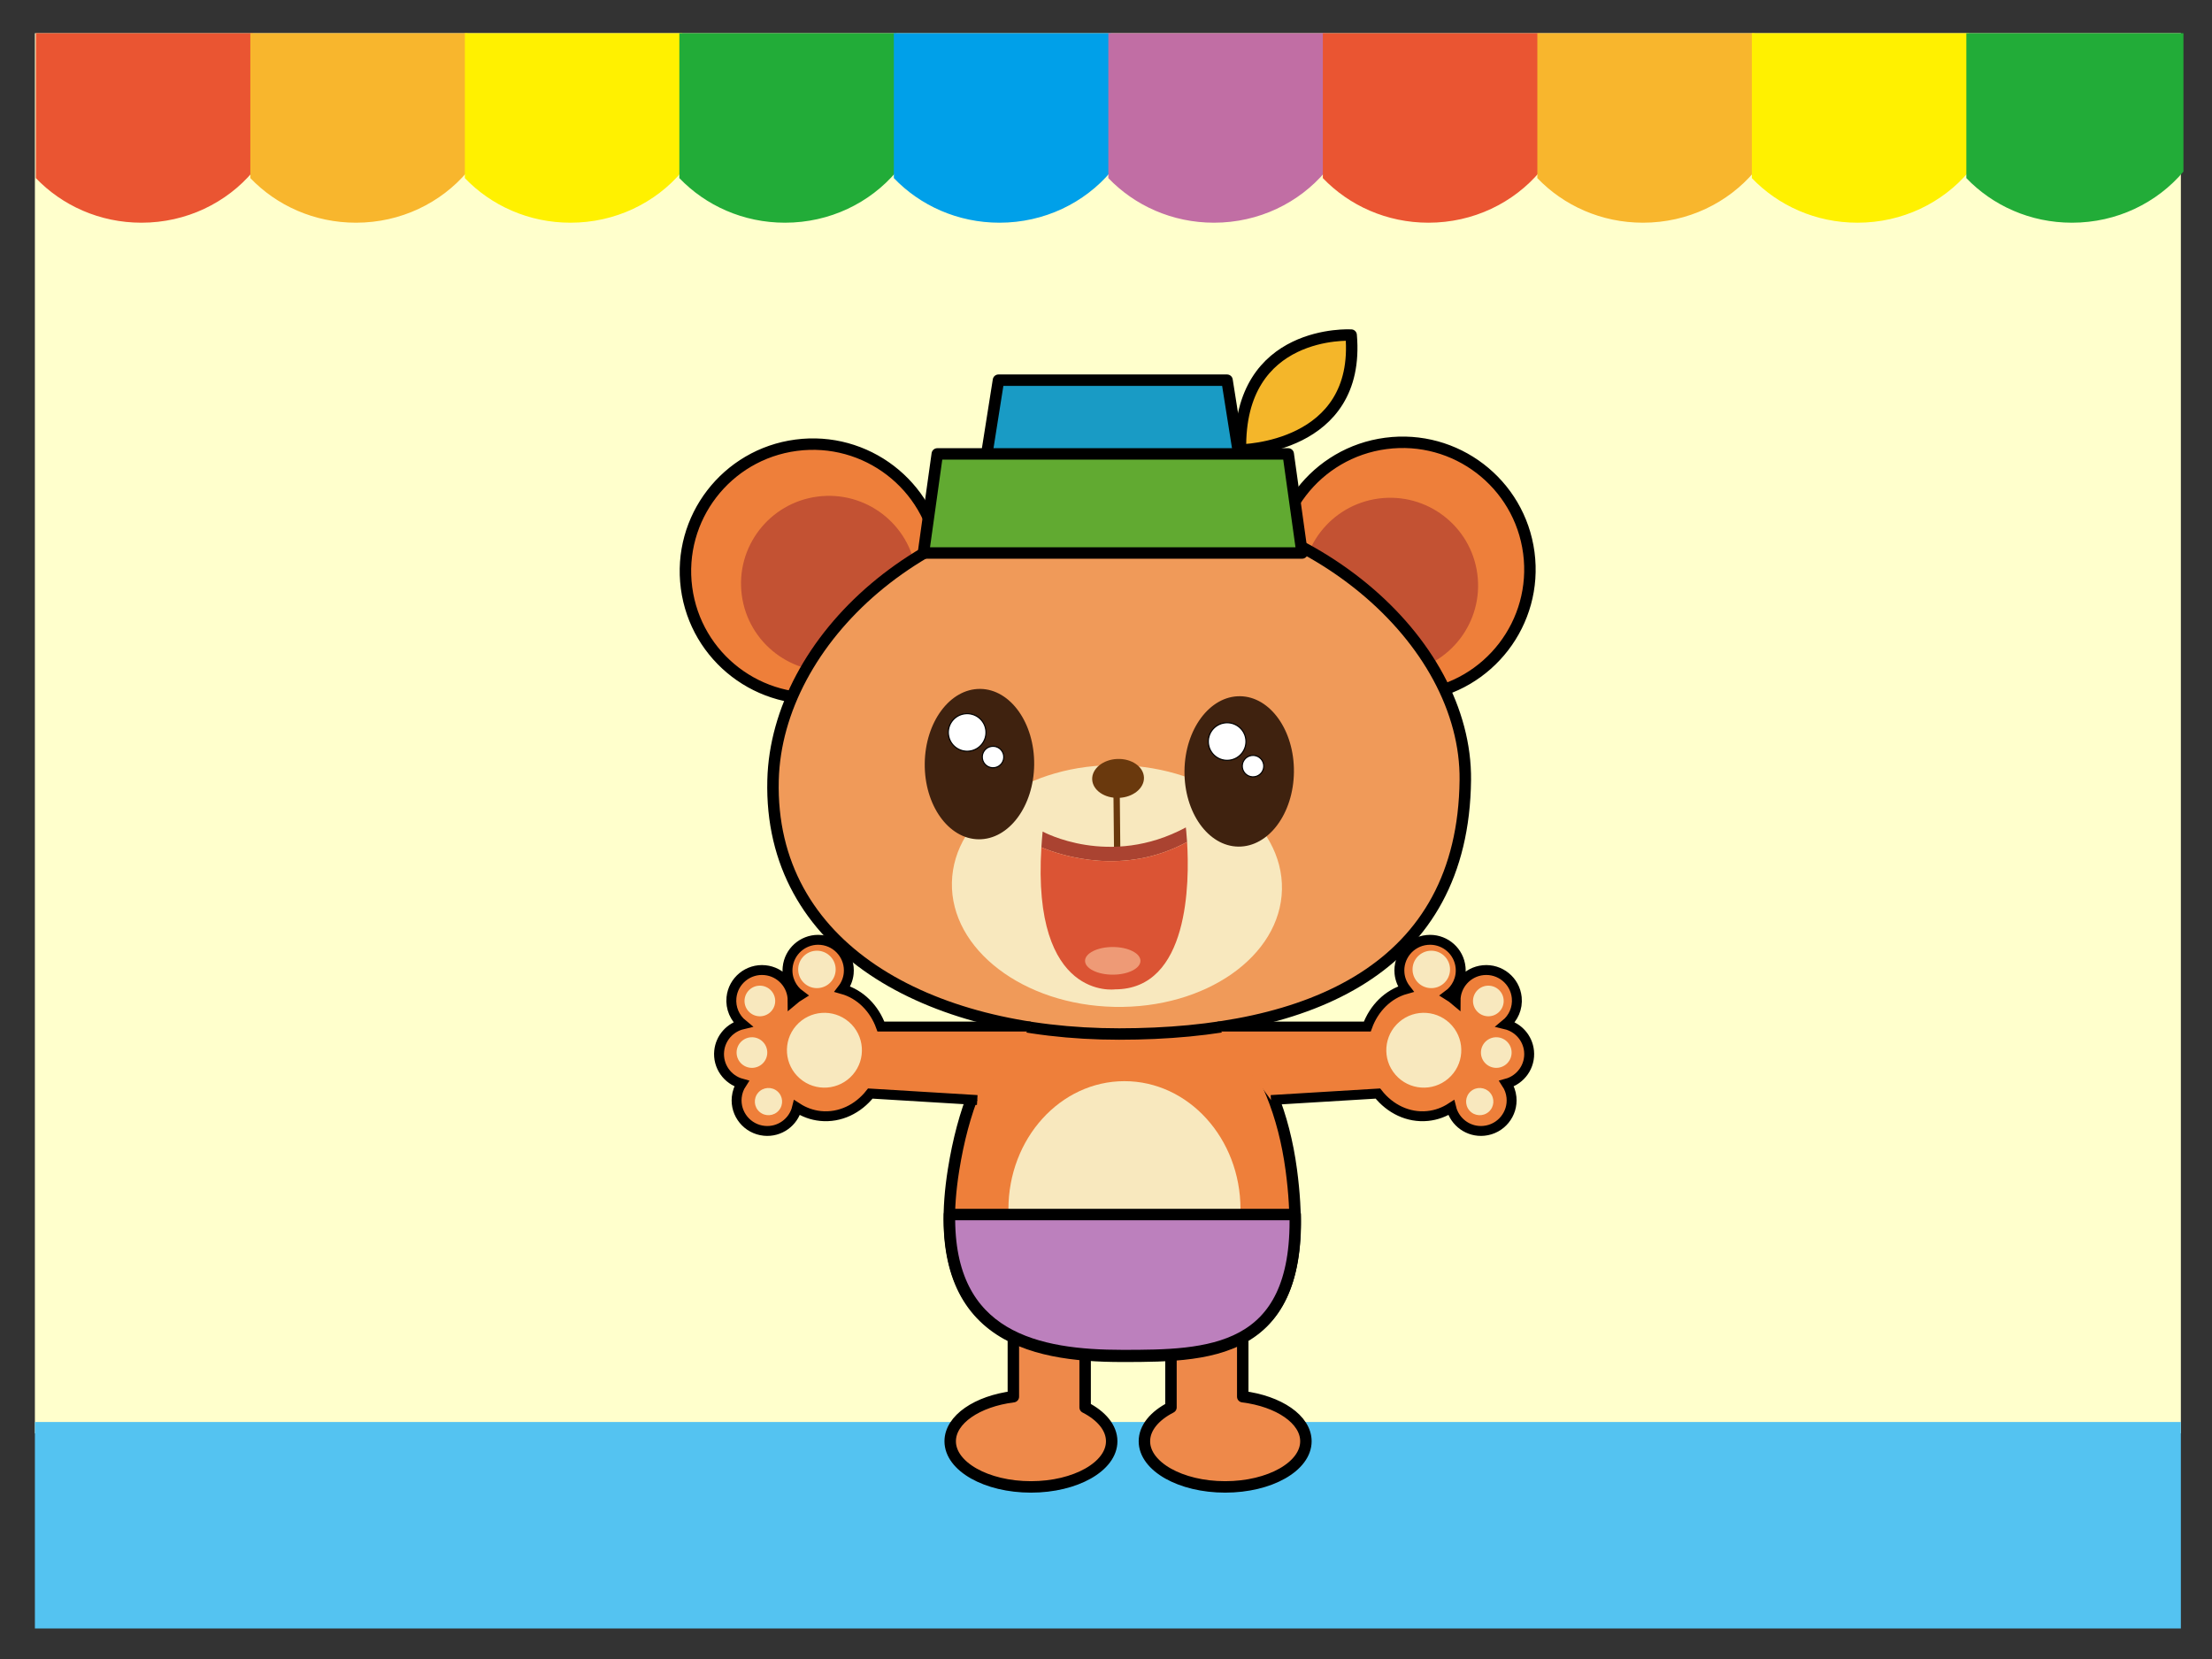 <?xml version="1.0" encoding="UTF-8" standalone="no"?>
<!-- Generator: Adobe Illustrator 14.0.0, SVG Export Plug-In . SVG Version: 6.00 Build 43363)  -->

<svg
   xmlns:ns3="http://ns.adobe.com/AdobeIllustrator/10.0/"
   xmlns:dc="http://purl.org/dc/elements/1.1/"
   xmlns:cc="http://creativecommons.org/ns#"
   xmlns:rdf="http://www.w3.org/1999/02/22-rdf-syntax-ns#"
   xmlns:svg="http://www.w3.org/2000/svg"
   xmlns="http://www.w3.org/2000/svg"
   xmlns:sodipodi="http://sodipodi.sourceforge.net/DTD/sodipodi-0.dtd"
   xmlns:inkscape="http://www.inkscape.org/namespaces/inkscape"
   version="1.1"
   id="圖層_1"
   x="0px"
   y="0px"
   width="640"
   height="480"
   viewBox="0 0 640 480"
   enable-background="new 0 0 841.89 595.28"
   xml:space="preserve"
   inkscape:version="0.92.4 (5da689c313, 2019-01-14)"
   sodipodi:docname="07-小熊.svg"
   inkscape:export-filename="C:\Users\win8\Documents\成果\07\圖卡\07-01.png"
   inkscape:export-xdpi="150"
   inkscape:export-ydpi="150"><rect x="0" y="0" width="640" height="480" fill="#333333" stroke="none"/><defs
   id="defs6512" /><sodipodi:namedview
   pagecolor="#ffffff"
   bordercolor="#666666"
   borderopacity="1"
   objecttolerance="10"
   gridtolerance="10"
   guidetolerance="10"
   inkscape:pageopacity="0"
   inkscape:pageshadow="2"
   inkscape:window-width="1578"
   inkscape:window-height="988"
   id="namedview6510"
   showgrid="false"
   inkscape:zoom="1.4791667"
   inkscape:cx="319.99999"
   inkscape:cy="239.99999"
   inkscape:window-x="-8"
   inkscape:window-y="0"
   inkscape:window-maximized="0"
   inkscape:current-layer="圖層_1"
   inkscape:snap-global="false" />
<rect
   x="10.096"
   y="9.605"
   width="620.895"
   height="405.097"
   id="rect6392"
   style="fill:#ffffcc;fill-opacity:1;stroke-width:0.815"
   inkscape:export-filename="H:\電腦書\小石頭\電腦書\SA35-Inkscape 0.92\編寫大綱與範例\範例-V2\08\成果\03.png"
   inkscape:export-xdpi="96"
   inkscape:export-ydpi="96" />
<rect
   x="10.096"
   y="411.428"
   width="620.895"
   height="59.742"
   id="rect6394"
   style="fill:#54c3f1;stroke-width:0.815"
   inkscape:export-filename="H:\電腦書\小石頭\電腦書\SA35-Inkscape 0.92\編寫大綱與範例\範例-V2\08\成果\03.png"
   inkscape:export-xdpi="96"
   inkscape:export-ydpi="96" />





<path
   d="m 10.373,9.605 v 41.925 c 7.598,7.933 18.474,12.906 30.559,12.906 13.016,0 24.631,-5.766 32.257,-14.79 V 9.605 Z"
   id="path6488"
   inkscape:connector-curvature="0"
   style="fill:#ea5532;stroke-width:0.815"
   inkscape:export-filename="H:\電腦書\小石頭\電腦書\SA35-Inkscape 0.92\編寫大綱與範例\範例-V2\08\成果\03.png"
   inkscape:export-xdpi="96"
   inkscape:export-ydpi="96" />
<path
   d="m 72.433,9.605 v 41.925 c 7.598,7.933 18.474,12.906 30.559,12.906 13.016,0 24.631,-5.766 32.257,-14.79 V 9.605 Z"
   id="path6490"
   inkscape:connector-curvature="0"
   style="fill:#f8b62d;stroke-width:0.815"
   inkscape:export-filename="H:\電腦書\小石頭\電腦書\SA35-Inkscape 0.92\編寫大綱與範例\範例-V2\08\成果\03.png"
   inkscape:export-xdpi="96"
   inkscape:export-ydpi="96" />
<path
   d="m 134.495,9.605 v 41.925 c 7.598,7.933 18.474,12.906 30.559,12.906 13.016,0 24.631,-5.766 32.257,-14.79 V 9.605 Z"
   id="path6492"
   inkscape:connector-curvature="0"
   style="fill:#fff100;stroke-width:0.815"
   inkscape:export-filename="H:\電腦書\小石頭\電腦書\SA35-Inkscape 0.92\編寫大綱與範例\範例-V2\08\成果\03.png"
   inkscape:export-xdpi="96"
   inkscape:export-ydpi="96" />
<path
   d="m 196.555,9.605 v 41.925 c 7.598,7.933 18.476,12.906 30.559,12.906 13.016,0 24.631,-5.766 32.257,-14.79 V 9.605 Z"
   id="path6494"
   inkscape:connector-curvature="0"
   style="fill:#22ac38;stroke-width:0.815"
   inkscape:export-filename="H:\電腦書\小石頭\電腦書\SA35-Inkscape 0.92\編寫大綱與範例\範例-V2\08\成果\03.png"
   inkscape:export-xdpi="96"
   inkscape:export-ydpi="96" />
<path
   d="m 258.617,9.605 v 41.925 c 7.598,7.933 18.474,12.906 30.559,12.906 13.016,0 24.631,-5.766 32.257,-14.79 V 9.605 Z"
   id="path6496"
   inkscape:connector-curvature="0"
   style="fill:#00a0e9;stroke-width:0.815"
   inkscape:export-filename="H:\電腦書\小石頭\電腦書\SA35-Inkscape 0.92\編寫大綱與範例\範例-V2\08\成果\03.png"
   inkscape:export-xdpi="96"
   inkscape:export-ydpi="96" />
<path
   d="m 320.677,9.605 v 41.925 c 7.6,7.933 18.474,12.906 30.559,12.906 13.016,0 24.631,-5.766 32.257,-14.79 V 9.605 Z"
   id="path6498"
   inkscape:connector-curvature="0"
   style="fill:#c16ea4;stroke-width:0.815"
   inkscape:export-filename="H:\電腦書\小石頭\電腦書\SA35-Inkscape 0.92\編寫大綱與範例\範例-V2\08\成果\03.png"
   inkscape:export-xdpi="96"
   inkscape:export-ydpi="96" />
<path
   d="m 382.738,9.605 v 41.925 c 7.6,7.933 18.474,12.906 30.559,12.906 13.016,0 24.631,-5.766 32.257,-14.79 V 9.605 Z"
   id="path6500"
   inkscape:connector-curvature="0"
   style="fill:#ea5532;stroke-width:0.815"
   inkscape:export-filename="H:\電腦書\小石頭\電腦書\SA35-Inkscape 0.92\編寫大綱與範例\範例-V2\08\成果\03.png"
   inkscape:export-xdpi="96"
   inkscape:export-ydpi="96" />
<path
   d="m 444.799,9.605 v 41.925 c 7.598,7.933 18.474,12.906 30.557,12.906 13.016,0 24.631,-5.766 32.259,-14.79 V 9.605 Z"
   id="path6502"
   inkscape:connector-curvature="0"
   style="fill:#f8b62d;stroke-width:0.815"
   inkscape:export-filename="H:\電腦書\小石頭\電腦書\SA35-Inkscape 0.92\編寫大綱與範例\範例-V2\08\成果\03.png"
   inkscape:export-xdpi="96"
   inkscape:export-ydpi="96" />
<path
   d="m 506.861,9.605 v 41.925 c 7.598,7.933 18.474,12.906 30.559,12.906 13.016,0 24.629,-5.766 32.257,-14.79 V 9.605 Z"
   id="path6504"
   inkscape:connector-curvature="0"
   style="fill:#fff100;stroke-width:0.815"
   inkscape:export-filename="H:\電腦書\小石頭\電腦書\SA35-Inkscape 0.92\編寫大綱與範例\範例-V2\08\成果\03.png"
   inkscape:export-xdpi="96"
   inkscape:export-ydpi="96" />
<path
   d="m 568.921,9.605 v 41.925 c 7.6,7.933 18.474,12.906 30.559,12.906 13.016,0 24.629,-5.766 32.257,-14.79 V 9.605 Z"
   id="path6506"
   inkscape:connector-curvature="0"
   style="fill:#22ac38;stroke-width:0.815"
   inkscape:export-filename="H:\電腦書\小石頭\電腦書\SA35-Inkscape 0.92\編寫大綱與範例\範例-V2\08\成果\03.png"
   inkscape:export-xdpi="96"
   inkscape:export-ydpi="96" />

<path
   id="path145"
   d="m 338.797,363.164 v 44.041 c -4.72,2.418 -7.685,5.909 -7.685,9.793 0,7.297 10.461,13.211 23.364,13.211 12.904,0 23.364,-5.914 23.364,-13.211 0,-6.307 -7.82,-11.579 -18.276,-12.892 v -40.942"
   ns3:knockout="Off"
   inkscape:connector-curvature="0"
   style="fill:#ee894a;stroke:#000000;stroke-width:3.311;stroke-linecap:round;stroke-linejoin:round;stroke-miterlimit:4;stroke-dasharray:none" /><path
   id="path147"
   d="m 313.963,363.164 v 44.041 c 4.72,2.418 7.685,5.909 7.685,9.793 0,7.297 -10.461,13.211 -23.364,13.211 -12.904,0 -23.364,-5.914 -23.364,-13.211 0,-6.307 7.82,-11.579 18.276,-12.892 v -40.942"
   ns3:knockout="Off"
   inkscape:connector-curvature="0"
   style="fill:#ee894a;stroke:#000000;stroke-width:3.313;stroke-linecap:round;stroke-linejoin:round" /><path
   id="path149"
   d="m 373.61,338.482 c 7.144,53.462 -21.876,53.935 -48.861,53.935 -26.985,0 -56.499,-6.088 -48.861,-53.935 5.497,-34.433 21.876,-53.935 48.861,-53.935 26.985,0 44.586,21.94 48.861,53.935 z"
   ns3:knockout="Off"
   inkscape:connector-curvature="0"
   style="fill:#ee7f3a;stroke:#000000;stroke-width:3.313;stroke-linecap:round;stroke-linejoin:round" /><path
   id="path152"
   d="m 358.914,349.873 c 0,20.467 -15.031,37.06 -33.573,37.06 -18.542,0 -33.573,-16.592 -33.573,-37.06 0,-20.467 15.031,-37.06 33.573,-37.06 18.542,0 33.573,16.593 33.573,37.06 z"
   ns3:knockout="Off"
   inkscape:connector-curvature="0"
   style="fill:#f8e8be;stroke-width:0.61" /><g
   id="g201"
   transform="matrix(0.611,0,0,0.609,195.81,97.716)"><path
     id="path199"
     d="m 129.131,416.564 c -0.914,58.893 42.207,67 81.981,67 40.231,0 83.217,-0.655 81.754,-67 z"
     ns3:knockout="Off"
     inkscape:connector-curvature="0"
     style="fill:#bc80bd;stroke:#000000;stroke-width:5.43;stroke-linecap:round;stroke-linejoin:round" /></g><g
   id="g4576"
   transform="matrix(1.002,0,0,1,-0.022,0)"><path
     d="m 390.171,96.949 c 0,0 -32.647,-1.919 -31.952,33.242 6.1e-4,0 34.802,-0.322 31.952,-33.242 z"
     ns3:knockout="Off"
     id="path6470"
     inkscape:connector-curvature="0"
     style="fill:#f4b62a;stroke:#000000;stroke-width:3.309;stroke-linecap:round;stroke-linejoin:round" /><path
     d="m 400.197,128.289 c 20.139,-2.659 38.622,11.512 41.279,31.652 2.658,20.14 -11.514,38.622 -31.653,41.28 -20.14,2.658 -38.62,-11.514 -41.279,-31.653 -2.658,-20.141 11.512,-38.621 31.653,-41.279"
     ns3:knockout="Off"
     id="circle6398"
     inkscape:connector-curvature="0"
     style="fill:#ee7f3a;stroke:#000000;stroke-width:3.309;stroke-linecap:round;stroke-linejoin:round" /><path
     d="m 398.121,144.239 c 13.899,-1.834 26.654,7.946 28.488,21.845 1.834,13.898 -7.946,26.654 -21.845,28.487 -13.899,1.834 -26.654,-7.946 -28.487,-21.845 -1.834,-13.899 7.947,-26.653 21.844,-28.487"
     ns3:knockout="Off"
     id="circle6400"
     inkscape:connector-curvature="0"
     style="fill:#c35233;stroke-width:0.609" /><path
     d="m 229.914,128.817 c 20.139,-2.658 38.621,11.513 41.279,31.652 2.658,20.141 -11.514,38.622 -31.653,41.28 -20.14,2.658 -38.622,-11.513 -41.28,-31.653 -2.658,-20.14 11.514,-38.621 31.653,-41.279"
     ns3:knockout="Off"
     id="circle6402"
     inkscape:connector-curvature="0"
     style="fill:#ee7f3a;stroke:#000000;stroke-width:3.309;stroke-linecap:round;stroke-linejoin:round" /><path
     d="m 236.057,143.682 c 13.899,-1.834 26.653,7.947 28.487,21.845 1.834,13.899 -7.945,26.654 -21.844,28.488 -13.899,1.834 -26.653,-7.946 -28.487,-21.845 -1.834,-13.899 7.945,-26.654 21.844,-28.488"
     ns3:knockout="Off"
     id="circle6404"
     inkscape:connector-curvature="0"
     style="fill:#c35233;stroke-width:0.609" /><path
     id="path160"
     d="m 423.135,225.736 c -0.609,54.544 -44.748,73.437 -99.947,73.437 -55.2,0 -101.166,-24.987 -99.947,-73.437 1.02,-40.545 44.138,-80.75 99.338,-80.75 55.2,0 101.01,40.195 100.557,80.75 z"
     ns3:knockout="Off"
     inkscape:connector-curvature="0"
     style="fill:#f09a59;stroke:#000000;stroke-width:3.309;stroke-linecap:round;stroke-linejoin:round" /><path
     d="m 323.281,221.397 c 26.316,0.559 47.317,16.666 46.907,35.974 -0.411,19.309 -22.079,34.507 -48.394,33.949 -26.317,-0.559 -47.317,-16.666 -46.906,-35.975 0.41,-19.309 22.077,-34.507 48.393,-33.947"
     ns3:knockout="Off"
     id="ellipse6414"
     inkscape:connector-curvature="0"
     style="fill:#f8e8be;stroke-width:0.609" /><path
     d="m 322.654,219.591 c 4.128,-0.158 7.571,2.234 7.691,5.344 0.119,3.109 -3.131,5.758 -7.258,5.916 -4.129,0.159 -7.572,-2.234 -7.692,-5.343 -0.119,-3.108 3.131,-5.758 7.259,-5.917"
     ns3:knockout="Off"
     id="ellipse6416"
     inkscape:connector-curvature="0"
     style="fill:#6a390d;stroke-width:0.609" /><path
     d="m 358.08,201.438 c 8.726,0.095 15.697,9.911 15.566,21.927 -0.13,12.015 -7.308,21.681 -16.034,21.586 -8.726,-0.093 -15.695,-9.911 -15.567,-21.926 0.13,-12.015 7.308,-21.679 16.034,-21.586"
     ns3:knockout="Off"
     id="ellipse6418"
     inkscape:connector-curvature="0"
     style="fill:#3f220f;stroke-width:0.609" /><path
     d="m 283.078,199.322 c 8.726,0.093 15.695,9.91 15.566,21.926 -0.129,12.015 -7.308,21.681 -16.034,21.587 -8.726,-0.094 -15.695,-9.911 -15.566,-21.927 0.129,-12.016 7.307,-21.68 16.034,-21.586"
     ns3:knockout="Off"
     id="ellipse6420"
     inkscape:connector-curvature="0"
     style="fill:#3f220f;stroke-width:0.609" /><path
     d="m 353.65,209.158 c 2.98,-0.393 5.712,1.702 6.105,4.68 0.394,2.979 -1.702,5.711 -4.682,6.104 -2.978,0.394 -5.71,-1.702 -6.103,-4.68 -0.393,-2.978 1.702,-5.711 4.68,-6.104"
     ns3:knockout="Off"
     id="circle6422"
     inkscape:connector-curvature="0"
     style="fill:#ffffff;stroke:#000000;stroke-width:0.326;stroke-linecap:round;stroke-linejoin:round" /><path
     d="m 361.425,218.581 c 1.702,-0.225 3.263,0.972 3.489,2.675 0.224,1.702 -0.974,3.264 -2.675,3.488 -1.702,0.225 -3.263,-0.974 -3.488,-2.675 -0.224,-1.703 0.973,-3.264 2.675,-3.488"
     ns3:knockout="Off"
     id="circle6424"
     inkscape:connector-curvature="0"
     style="fill:#ffffff;stroke:#000000;stroke-width:0.326;stroke-linecap:round;stroke-linejoin:round" /><path
     d="m 278.577,206.525 c 2.978,-0.393 5.711,1.702 6.105,4.681 0.394,2.98 -1.703,5.712 -4.681,6.105 -2.979,0.393 -5.712,-1.702 -6.105,-4.682 -0.393,-2.978 1.703,-5.712 4.682,-6.105"
     ns3:knockout="Off"
     id="circle6426"
     inkscape:connector-curvature="0"
     style="fill:#ffffff;stroke:#000000;stroke-width:0.326;stroke-linecap:round;stroke-linejoin:round" /><path
     d="m 286.353,215.948 c 1.702,-0.225 3.264,0.973 3.488,2.675 0.225,1.702 -0.973,3.264 -2.675,3.489 -1.702,0.225 -3.264,-0.973 -3.488,-2.675 -0.225,-1.702 0.974,-3.264 2.675,-3.489"
     ns3:knockout="Off"
     id="circle6428"
     inkscape:connector-curvature="0"
     style="fill:#ffffff;stroke:#000000;stroke-width:0.326;stroke-linecap:round;stroke-linejoin:round" /><path
     d="m 322.451,230.087 0.151,15.045"
     ns3:knockout="Off"
     id="line6430"
     inkscape:connector-curvature="0"
     style="fill:none;stroke:#6a390d;stroke-width:1.828" /><g
     transform="matrix(0.609,0,0,0.609,193.31,97.716)"
     ns3:knockout="Off"
     id="g6472"><path
       d="m 245.463,239.549 c -0.265,-4.268 -0.59,-6.896 -0.59,-6.896 -36.203,19.524 -67.899,1.949 -67.899,1.949 -0.25,2.595 -0.444,5.096 -0.597,7.517 9.906,4.108 39.366,13.652 69.086,-2.57 z"
       ns3:knockout="Off"
       id="path6474"
       inkscape:connector-curvature="0"
       style="fill:#aa4331" /><path
       d="m 176.377,242.118 c -4.529,72.999 34.931,67.465 34.931,67.465 35.219,-0.048 35.316,-51.168 34.155,-70.034 -29.72,16.222 -59.18,6.678 -69.086,2.569 z"
       ns3:knockout="Off"
       id="path6476"
       inkscape:connector-curvature="0"
       style="fill:#db5434" /></g><path
     sodipodi:nodetypes="ccccc"
     inkscape:connector-curvature="0"
     id="rect4507"
     d="m 288.333,110 h 66 l 4,25.333 h -74 z"
     style="opacity:1;fill:#199bc5;fill-opacity:1;stroke:#000000;stroke-width:3.309;stroke-linejoin:round;stroke-miterlimit:4;stroke-dasharray:none;stroke-dashoffset:0;stroke-opacity:1" /><path
     sodipodi:nodetypes="ccccc"
     inkscape:connector-curvature="0"
     id="rect4505"
     d="m 270.667,131.333 h 101.333 l 4,28.667 H 266.667 Z"
     style="opacity:1;fill:#61aa31;fill-opacity:1;stroke:#000000;stroke-width:3.309;stroke-linejoin:round;stroke-miterlimit:4;stroke-dasharray:none;stroke-dashoffset:0;stroke-opacity:1" /><ellipse
     ry="4"
     rx="8"
     cy="278"
     cx="321.333"
     id="path4553"
     style="opacity:1;fill:#ee9a76;fill-opacity:1;stroke:none;stroke-width:4.412;stroke-linejoin:round;stroke-miterlimit:4;stroke-dasharray:none;stroke-dashoffset:0;stroke-opacity:1" /></g><g
   id="g4489"
   transform="matrix(1.002,0,0,1,138.951,0)"><path
     sodipodi:nodetypes="ccccccccccccccccccccc"
     inkscape:connector-curvature="0"
     id="path4450"
     d="m 158.915,297.01 h -43.222 c -1.909,-5.281 -5.965,-9.382 -11.117,-10.828 0.979,-1.265 1.638,-2.804 1.812,-4.514 0.491,-4.868 -3.055,-9.216 -7.922,-9.707 -0.304,-0.031 -0.605,-0.047 -0.904,-0.047 v 2e-5 c -4.49,1.9e-4 -8.338,3.402 -8.801,7.967 -0.329,3.249 1.145,6.257 3.605,8.049 -0.755,0.461 -1.471,1 -2.156,1.582 0.005,-4.494 -3.401,-8.344 -7.965,-8.809 -4.869,-0.495 -9.212,3.054 -9.705,7.92 -0.311,3.072 0.987,5.933 3.211,7.752 -3.563,0.85 -6.367,3.868 -6.758,7.719 -0.443,4.369 2.372,8.307 6.473,9.428 -0.75,1.149 -1.252,2.487 -1.4,3.947 -0.496,4.867 3.051,9.215 7.92,9.707 4.449,0.453 8.455,-2.481 9.486,-6.705 2.006,1.302 4.293,2.168 6.779,2.418 5.611,0.569 10.881,-2.042 14.379,-6.492 l 30.879,1.875"
     style="fill:#ee7f3a;fill-opacity:1;stroke:#000000;stroke-width:2.862;stroke-linecap:butt;stroke-linejoin:miter;stroke-miterlimit:4;stroke-dasharray:none;stroke-opacity:1" /><path
     d="m 91.195,296.778 c 3.913,-4.52 10.751,-5.013 15.271,-1.099 4.521,3.914 5.013,10.751 1.1,15.271 -3.913,4.521 -10.751,5.013 -15.272,1.099 -4.521,-3.913 -5.013,-10.751 -1.099,-15.272"
     ns3:knockout="Off"
     id="path4454"
     inkscape:connector-curvature="0"
     style="fill:#f8e8be;stroke-width:0.609" /><path
     d="m 93.123,276.941 c 1.957,-2.26 5.376,-2.506 7.636,-0.549 2.261,1.957 2.507,5.376 0.55,7.636 -1.957,2.26 -5.375,2.506 -7.636,0.549 -2.26,-1.956 -2.506,-5.375 -0.55,-7.636"
     ns3:knockout="Off"
     id="path4456"
     inkscape:connector-curvature="0"
     style="fill:#f8e8be;stroke-width:0.609" /><path
     d="m 77.392,286.715 c 1.601,-1.849 4.398,-2.051 6.248,-0.449 1.849,1.601 2.051,4.399 0.45,6.248 -1.601,1.849 -4.399,2.051 -6.248,0.449 -1.849,-1.601 -2.051,-4.398 -0.45,-6.248"
     ns3:knockout="Off"
     id="path4458"
     inkscape:connector-curvature="0"
     style="fill:#f8e8be;stroke-width:0.609" /><path
     d="m 75.103,301.638 c 1.601,-1.85 4.399,-2.051 6.248,-0.45 1.849,1.602 2.05,4.398 0.449,6.248 -1.601,1.849 -4.398,2.051 -6.248,0.45 -1.849,-1.601 -2.051,-4.399 -0.45,-6.248"
     ns3:knockout="Off"
     id="path4460"
     inkscape:connector-curvature="0"
     style="fill:#f8e8be;stroke-width:0.609" /><path
     d="m 80.25,316.148 c 1.423,-1.644 3.91,-1.822 5.554,-0.399 1.644,1.423 1.822,3.909 0.399,5.553 -1.423,1.644 -3.908,1.823 -5.552,0.4 -1.644,-1.423 -1.824,-3.909 -0.401,-5.553"
     ns3:knockout="Off"
     id="path4462"
     inkscape:connector-curvature="0"
     style="fill:#f8e8be;stroke-width:0.609" /></g><g
   transform="matrix(-1.002,0,0,1,511.527,0)"
   id="g4503"
   inkscape:transform-center-x="-1.3110974"
   inkscape:transform-center-y="9.1975541e-05"><path
     style="fill:#ee7f3a;fill-opacity:1;stroke:#000000;stroke-width:2.862;stroke-linecap:butt;stroke-linejoin:miter;stroke-miterlimit:4;stroke-dasharray:none;stroke-opacity:1"
     d="m 158.915,297.01 h -43.222 c -1.909,-5.281 -5.965,-9.382 -11.117,-10.828 0.979,-1.265 1.638,-2.804 1.812,-4.514 0.491,-4.868 -3.055,-9.216 -7.922,-9.707 -0.304,-0.031 -0.605,-0.047 -0.904,-0.047 v 2e-5 c -4.49,1.9e-4 -8.338,3.402 -8.801,7.967 -0.329,3.249 1.145,6.257 3.605,8.049 -0.755,0.461 -1.471,1 -2.156,1.582 0.005,-4.494 -3.401,-8.344 -7.965,-8.809 -4.869,-0.495 -9.212,3.054 -9.705,7.92 -0.311,3.072 0.987,5.933 3.211,7.752 -3.563,0.85 -6.367,3.868 -6.758,7.719 -0.443,4.369 2.372,8.307 6.473,9.428 -0.75,1.149 -1.252,2.487 -1.4,3.947 -0.496,4.867 3.051,9.215 7.92,9.707 4.449,0.453 8.455,-2.481 9.486,-6.705 2.006,1.302 4.293,2.168 6.779,2.418 5.611,0.569 10.881,-2.042 14.379,-6.492 l 30.879,1.875"
     id="path4491"
     inkscape:connector-curvature="0"
     sodipodi:nodetypes="ccccccccccccccccccccc" /><path
     style="fill:#f8e8be;stroke-width:0.609"
     inkscape:connector-curvature="0"
     id="path4493"
     ns3:knockout="Off"
     d="m 91.195,296.778 c 3.913,-4.52 10.751,-5.013 15.271,-1.099 4.521,3.914 5.013,10.751 1.1,15.271 -3.913,4.521 -10.751,5.013 -15.272,1.099 -4.521,-3.913 -5.013,-10.751 -1.099,-15.272" /><path
     style="fill:#f8e8be;stroke-width:0.609"
     inkscape:connector-curvature="0"
     id="path4495"
     ns3:knockout="Off"
     d="m 93.123,276.941 c 1.957,-2.26 5.376,-2.506 7.636,-0.549 2.261,1.957 2.507,5.376 0.55,7.636 -1.957,2.26 -5.375,2.506 -7.636,0.549 -2.26,-1.956 -2.506,-5.375 -0.55,-7.636" /><path
     style="fill:#f8e8be;stroke-width:0.609"
     inkscape:connector-curvature="0"
     id="path4497"
     ns3:knockout="Off"
     d="m 77.392,286.715 c 1.601,-1.849 4.398,-2.051 6.248,-0.449 1.849,1.601 2.051,4.399 0.45,6.248 -1.601,1.849 -4.399,2.051 -6.248,0.449 -1.849,-1.601 -2.051,-4.398 -0.45,-6.248" /><path
     style="fill:#f8e8be;stroke-width:0.609"
     inkscape:connector-curvature="0"
     id="path4499"
     ns3:knockout="Off"
     d="m 75.103,301.638 c 1.601,-1.85 4.399,-2.051 6.248,-0.45 1.849,1.602 2.05,4.398 0.449,6.248 -1.601,1.849 -4.398,2.051 -6.248,0.45 -1.849,-1.601 -2.051,-4.399 -0.45,-6.248" /><path
     style="fill:#f8e8be;stroke-width:0.609"
     inkscape:connector-curvature="0"
     id="path4501"
     ns3:knockout="Off"
     d="m 80.25,316.148 c 1.423,-1.644 3.91,-1.822 5.554,-0.399 1.644,1.423 1.822,3.909 0.399,5.553 -1.423,1.644 -3.908,1.823 -5.552,0.4 -1.644,-1.423 -1.824,-3.909 -0.401,-5.553" /></g></svg>